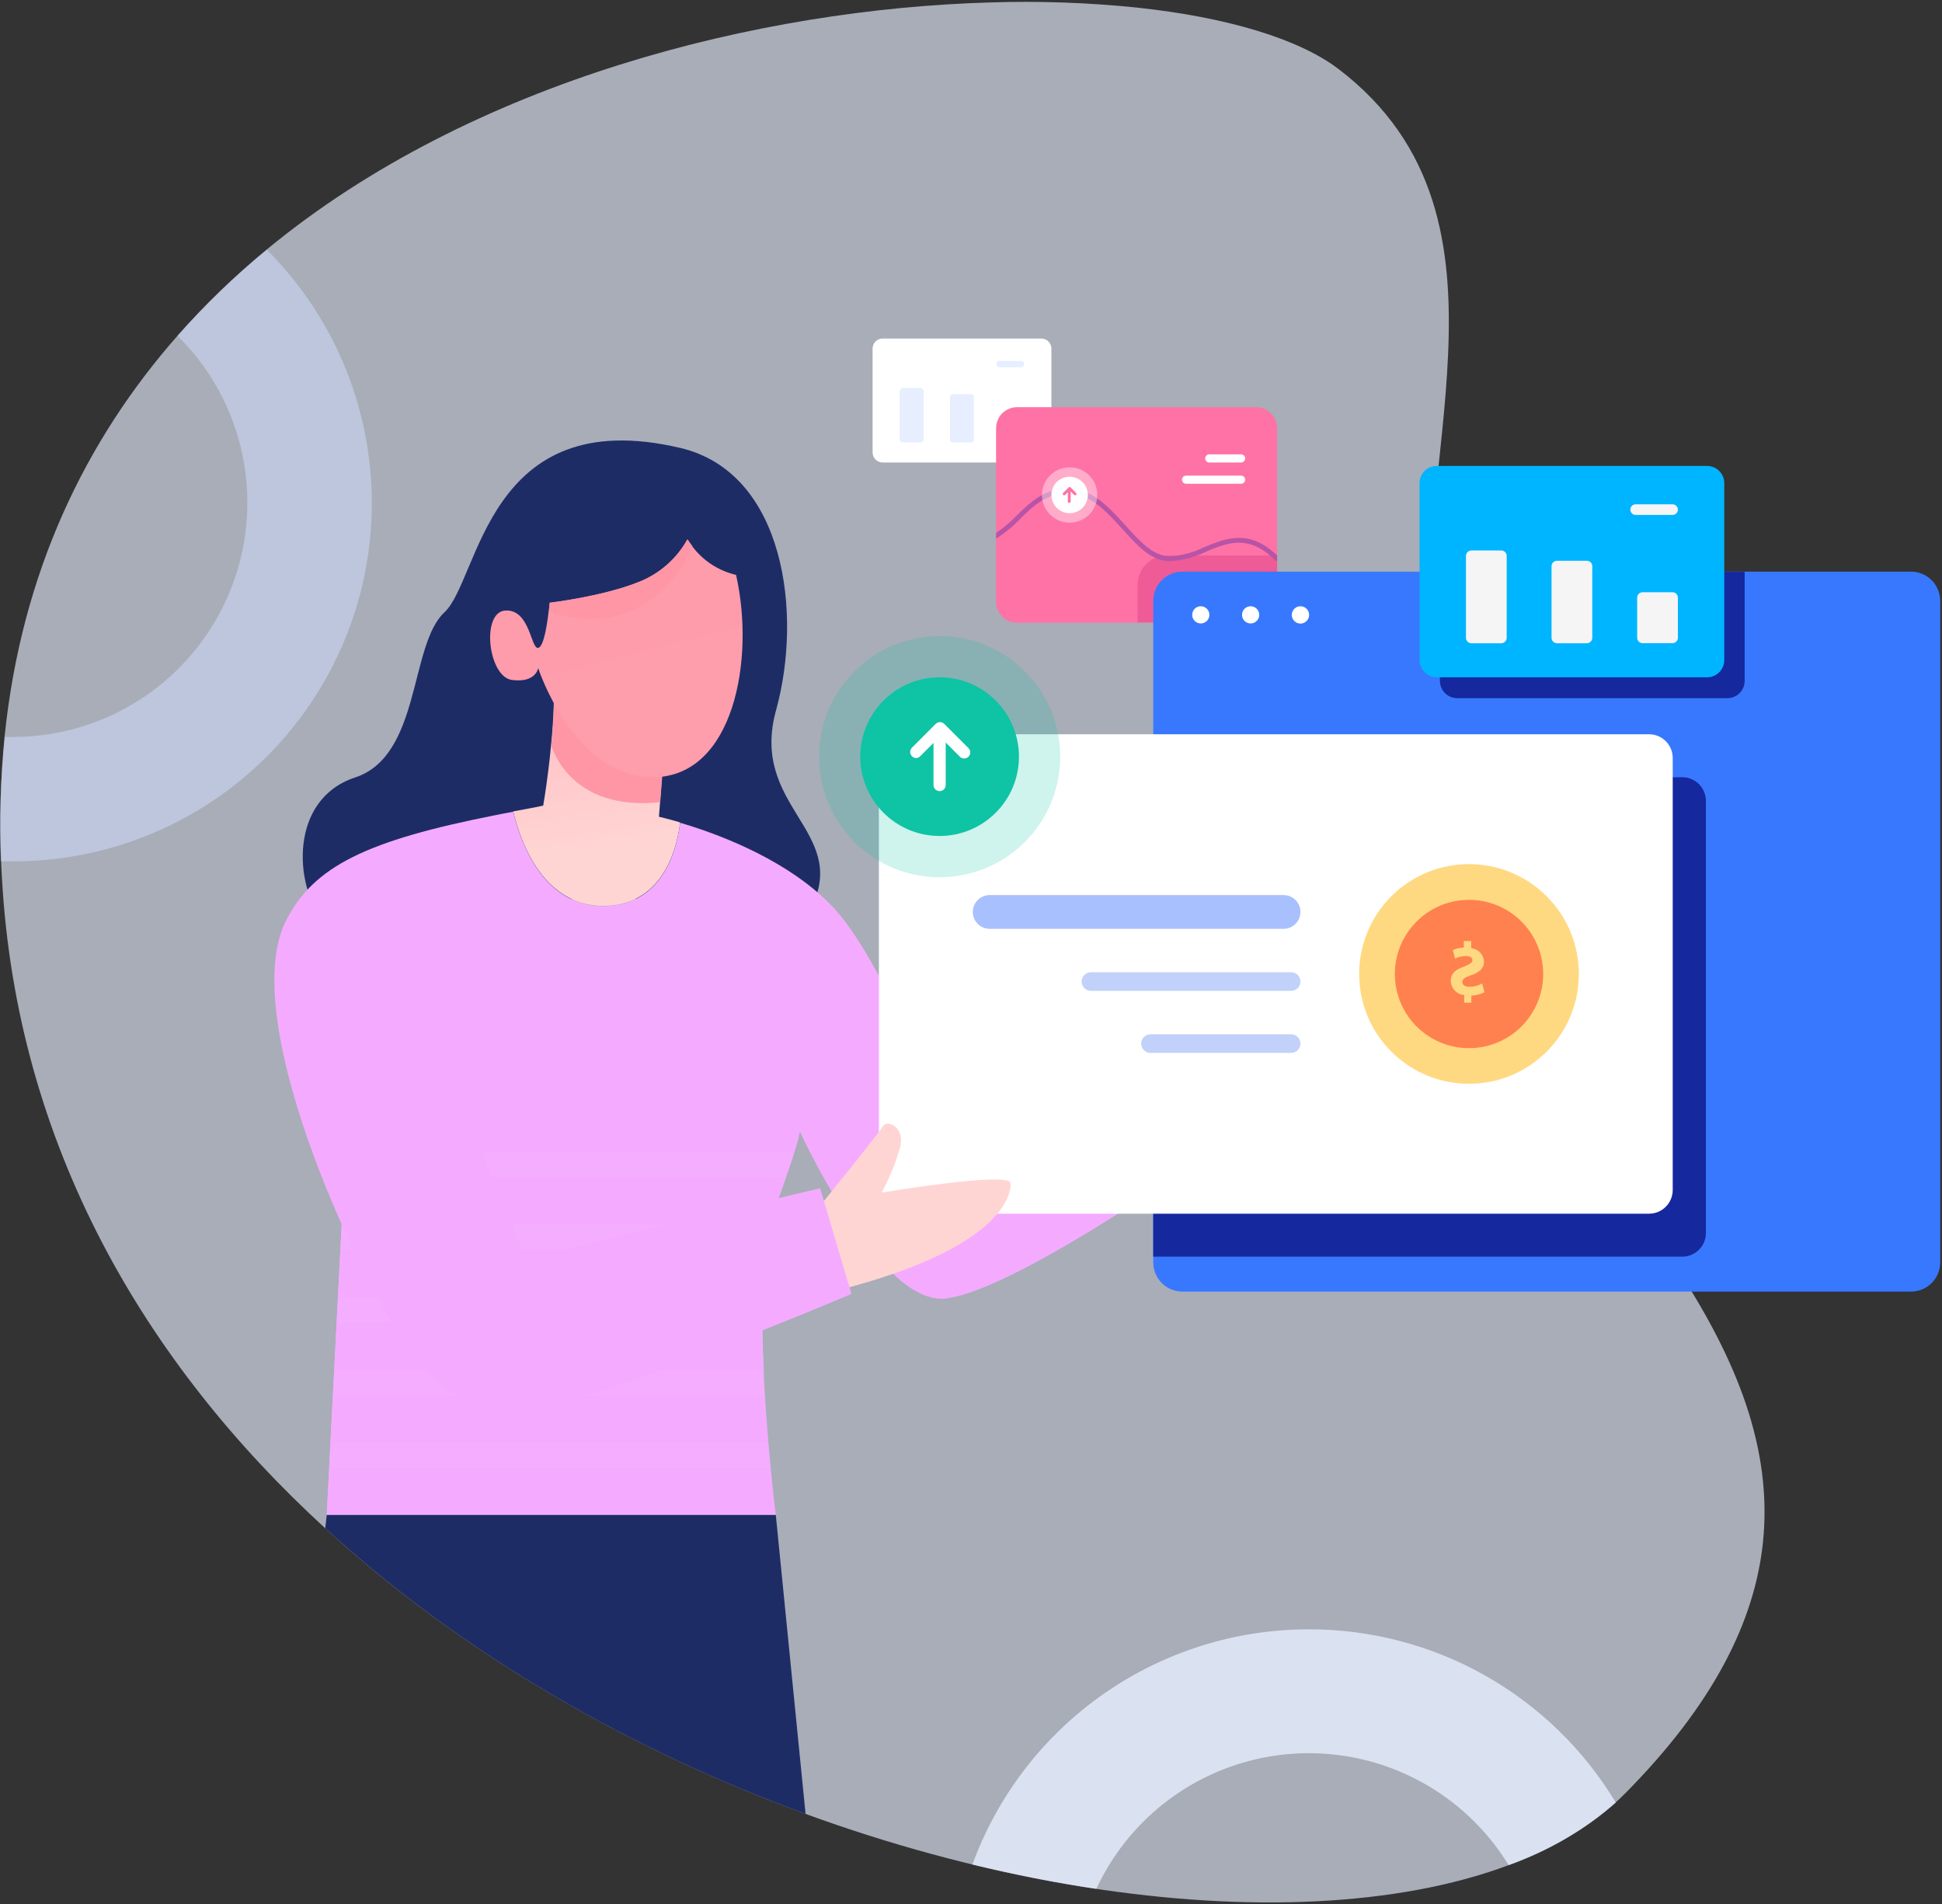 <svg fill="none" height="555" viewBox="0 0 566 555" width="566" xmlns="http://www.w3.org/2000/svg" xmlns:xlink="http://www.w3.org/1999/xlink"><rect x="0" y="0" width="566" height="555" fill="#333333" stroke="none"/><linearGradient id="a"><stop offset="0" stop-color="#ffd5d3"/><stop offset="1" stop-color="#fe96a6"/></linearGradient><linearGradient id="b" gradientUnits="userSpaceOnUse" x1="175.31" x2="156.274" xlink:href="#a" y1="247.346" y2="121.649"/><linearGradient id="c" gradientUnits="userSpaceOnUse" x1="-17699.2" x2="-17055.6" xlink:href="#a" y1="10412.7" y2="9071.55"/><linearGradient id="d" gradientUnits="userSpaceOnUse" x1="-38700.4" x2="-40441" xlink:href="#a" y1="16580.5" y2="9678.68"/><linearGradient id="e"><stop offset="0" stop-color="#f4abff"/><stop offset="1" stop-color="#9552ff"/></linearGradient><linearGradient id="f" gradientUnits="userSpaceOnUse" x1="-138292" x2="-147603" xlink:href="#e" y1="50757.5" y2="84257.9"/><linearGradient id="g" gradientUnits="userSpaceOnUse" x1="-24174.6" x2="-27629" xlink:href="#e" y1="14199.4" y2="35081.7"/><linearGradient id="h" gradientUnits="userSpaceOnUse" x1="-68559.8" x2="-76585.5" xlink:href="#e" y1="33400.9" y2="55628"/><linearGradient id="i" gradientUnits="userSpaceOnUse" x1="-26359.9" x2="-31302.3" xlink:href="#a" y1="14768.5" y2="17535.5"/><linearGradient id="j" gradientUnits="userSpaceOnUse" x1="-87893.6" x2="-95119.4" xlink:href="#e" y1="34257.7" y2="57059.6"/><linearGradient id="k" gradientUnits="userSpaceOnUse" x1="-19961.9" x2="-20367" xlink:href="#e" y1="7505.13" y2="8918.53"/><linearGradient id="l" gradientUnits="userSpaceOnUse" x1="-21660.2" x2="-21871" xlink:href="#a" y1="5929.29" y2="4542.07"/><path d="m.343 250.882c0 1.586.134 3.173.21 4.778 4.281 78.147 41.74 141.694 94.24 189.74 1.51 1.395 3.039 2.771 4.587 4.147 39.599 35.032 87.207 61.502 135.406 79.103 98.081 35.816 198.57 34.822 238.895-6.001 25.801-26.068 37.708-50.168 40.135-73.102 5.733-55.079-42.925-103.604-85.047-157.307l-6.077-81.779c-7.645-18.806-6.728-41.071-4.472-64.177 1.356-14.181 3.21-28.667 3.822-42.848 1.414-31.401-3.115-61.368-31.936-83.327-11.581-8.81-32.49-15.098-58.825-17.908-14.176-1.452-28.434-1.95-42.677-1.491-67.12 1.911-150.981 22.628-210.839 71.993-9.332 7.678-18.036 16.088-26.03 25.151-26.756 30.388-45.524 68.936-50.416 117.002-1.177 11.97-1.503 24.009-.975 36.025z" fill="#e6eeff" opacity=".65"/><path d="m257.26 98.658h46.231c1.626 0 2.943 1.318 2.943 2.943v30.254c0 1.625-1.317 2.943-2.943 2.943h-46.231c-1.625 0-2.943-1.318-2.943-2.943v-30.254c0-1.625 1.318-2.943 2.943-2.943z" fill="#fff"/><g fill="#e6eeff"><path d="m292.464 120.254h5.103c.517 0 .936.419.936.937v6.841c0 .518-.419.937-.936.937h-5.103c-.517 0-.937-.419-.937-.937v-6.841c0-.518.42-.937.937-.937z"/><path d="m277.824 114.865h5.103c.518 0 .937.419.937.936v12.232c0 .517-.419.936-.937.936h-5.103c-.517 0-.936-.419-.936-.936v-12.232c0-.517.419-.936.936-.936z"/><path d="m263.185 113.087h5.103c.517 0 .936.419.936.937v13.989c0 .518-.419.937-.936.937h-5.103c-.517 0-.937-.419-.937-.937v-13.989c0-.518.42-.937.937-.937z"/><path d="m291.279 107.029h6.326c.24-.005.468-.104.636-.275.168-.172.262-.402.262-.642 0-.239-.094-.467-.263-.636-.168-.168-.397-.263-.635-.263h-6.326c-.118 0-.235.024-.344.069s-.208.111-.291.194c-.084.084-.15.183-.195.292s-.068.226-.068.344c0 .24.094.47.262.642.168.171.396.27.636.275z"/></g><path d="m296.439 118.668h69.643c3.388 0 6.135 2.747 6.135 6.135v50.55c0 3.388-2.747 6.135-6.135 6.135h-69.643c-3.388 0-6.135-2.747-6.135-6.135v-50.55c0-3.388 2.747-6.135 6.135-6.135z" fill="#ff72a6"/><path d="m331.567 170.48v10.912h34.515c1.624 0 3.181-.643 4.331-1.79 1.15-1.146 1.799-2.702 1.804-4.325v-13.379h-32.146c-1.123 0-2.235.223-3.272.655s-1.978 1.066-2.769 1.863c-.791.798-1.415 1.745-1.838 2.785-.423 1.041-.636 2.155-.625 3.279z" fill="#ef5b97"/><path d="m290.324 155.324v1.644c2.56-1.606 4.904-3.533 6.975-5.734 3.937-3.822 7.645-7.453 13.895-7.453 6.517 0 11.256 5.274 15.862 10.358s8.486 9.422 13.933 9.422c3.667-.23 7.253-1.185 10.549-2.809 6.403-2.638 12.442-5.122 20.182 2.599.132.131.31.206.497.21v-1.682c-8.161-7.797-14.792-5.064-21.214-2.427-3.128 1.549-6.531 2.465-10.014 2.695-4.817 0-8.734-4.338-12.901-8.944-4.797-5.313-9.766-10.837-16.894-10.837-6.804 0-10.913 4.014-14.869 7.874-1.825 1.892-3.836 3.595-6.001 5.084z" fill="#b854a6"/><g fill="#fff"><path d="m352.455 134.798h9.25c.316 0 .62-.124.845-.346.225-.221.354-.523.359-.839 0-.319-.127-.625-.353-.851-.225-.226-.532-.353-.851-.353h-9.25c-.319 0-.625.127-.851.353s-.353.532-.353.851c.005.316.134.618.359.839.226.222.529.346.845.346z"/><path d="m345.69 140.99h16.015c.316 0 .62-.124.845-.346.225-.221.354-.523.359-.839 0-.157-.031-.313-.092-.458s-.15-.276-.262-.386c-.112-.111-.245-.198-.391-.256s-.302-.087-.459-.085h-16.015c-.315 0-.616.125-.838.347-.223.223-.347.524-.347.838 0 .315.124.616.347.838.222.222.523.347.838.347z"/><path d="m303.682 144.258c0 1.595.473 3.155 1.36 4.481.886 1.326 2.145 2.36 3.619 2.971 1.474.61 3.095.77 4.66.458 1.564-.311 3.001-1.079 4.129-2.207s1.896-2.565 2.208-4.129c.311-1.565.151-3.186-.459-4.66-.611-1.474-1.645-2.733-2.971-3.62-1.326-.886-2.885-1.359-4.481-1.359-2.139 0-4.19.85-5.702 2.362-1.513 1.513-2.363 3.564-2.363 5.703z" opacity=".41"/><path d="m306.434 144.258c.001 1.055.315 2.086.903 2.962s1.424 1.556 2.4 1.956c.976.399 2.05.498 3.083.285s1.979-.728 2.718-1.481c.739-.752 1.238-1.708 1.432-2.745s.075-2.108-.342-3.077-1.113-1.792-1.999-2.364-1.922-.868-2.977-.849c-1.394.021-2.724.59-3.701 1.585-.977.994-1.522 2.334-1.517 3.728z"/></g><path d="m311.652 146.571c.108-.005.21-.052.285-.13s.116-.182.116-.291v-3.554c.013-.062.013-.125-.002-.186-.014-.061-.042-.119-.081-.167-.04-.049-.09-.089-.146-.116-.057-.027-.119-.041-.182-.041-.062 0-.124.014-.181.041s-.107.067-.146.116c-.039.048-.067.106-.082.167-.014.061-.015.124-.002.186v3.554c0 .112.045.219.124.298.078.079.185.123.297.123z" fill="#ff72a6"/><path d="m310.161 144.354c.106-.004.208-.045.287-.115l1.3-1.299 1.299 1.299c.076.076.179.119.287.119.107 0 .21-.043.287-.119.076-.076.118-.179.118-.287 0-.107-.042-.21-.118-.286l-1.587-1.606c-.078-.072-.18-.112-.286-.112-.107 0-.209.04-.287.112l-1.605 1.606c-.073.078-.113.18-.113.286 0 .107.04.209.113.287.085.073.193.114.305.115z" fill="#ff72a6"/><path d="m344.619 166.6h212.35c4.697 0 8.504 3.807 8.504 8.504v192.818c0 4.697-3.807 8.504-8.504 8.504h-212.35c-4.697 0-8.504-3.807-8.504-8.504v-192.818c0-4.697 3.807-8.504 8.504-8.504z" fill="#3878ff"/><path d="m419.671 166.657v31.802c0 .657.129 1.309.381 1.916.251.608.62 1.16 1.085 1.625.465.464 1.017.833 1.625 1.085.607.252 1.258.381 1.916.381h78.797c1.328 0 2.602-.527 3.541-1.466.939-.94 1.466-2.213 1.466-3.541v-31.802z" fill="#15289e"/><path d="m336.115 226.515v139.725h154.192c.906 0 1.802-.179 2.638-.526s1.595-.855 2.234-1.496 1.146-1.402 1.49-2.239c.345-.837.521-1.733.519-2.638v-125.927c0-1.826-.725-3.578-2.014-4.872-1.29-1.293-3.04-2.022-4.867-2.027z" fill="#15289e"/><path d="m347.467 179.194c0 .496.147.98.422 1.391.275.412.666.733 1.124.922.457.19.961.239 1.446.143.486-.097.932-.335 1.282-.685s.589-.797.685-1.282c.097-.486.047-.989-.142-1.447-.19-.457-.511-.848-.922-1.123-.412-.275-.896-.422-1.391-.422-.33-.003-.656.06-.961.185s-.582.309-.815.542-.418.51-.543.815c-.124.305-.187.632-.185.961z" fill="#fff"/><path d="m361.992 179.194c0 .496.147.98.422 1.391.275.412.666.733 1.124.922.457.19.961.239 1.446.143.486-.097.932-.335 1.282-.685s.589-.797.685-1.282c.097-.486.047-.989-.142-1.447-.19-.457-.511-.848-.922-1.123-.412-.275-.896-.422-1.391-.422-.33-.003-.656.06-.961.185s-.582.309-.815.542-.418.51-.542.815c-.125.305-.188.632-.186.961z" fill="#fff"/><path d="m376.498 179.194c-.004.5.141.99.416 1.407s.667.744 1.128.938c.46.194.968.246 1.459.151s.942-.334 1.297-.686c.354-.352.596-.801.695-1.291s.05-.998-.14-1.46c-.19-.463-.514-.858-.929-1.136s-.904-.426-1.403-.426c-.331-.003-.658.06-.964.185-.306.124-.585.309-.819.541-.235.233-.421.51-.548.815s-.192.632-.192.962z" fill="#fff"/><path d="m198.225 130.536c30.578 7.167 35.719 48.41 27.96 76.447-7.759 28.036 21.023 35.05 10.511 57.086-10.511 22.036-14.505 3.268-48.314-1.739-33.808-5.007-85.716 16.512-94.182 6.116-8.466-10.397-9.976-35.51 9.288-41.855 19.265-6.345 15.786-38.644 26.049-48.142 10.263-9.499 12.27-61.176 68.688-47.913z" fill="#1e2c66"/><path d="m149.585 236.472c2.408 10.435 9.556 27.731 26.527 27.521 17.889-.211 21.424-18.233 22.112-24.31-3.822-1.128-6.173-1.644-6.173-1.644l.192-2.465.133-1.911 1.013-13.226-31.897-26.584-.153-.134v.306c.312 7.774.063 15.559-.745 23.297-.23 2.523-.497 4.912-.765 7.033-.764 6.231-1.51 10.435-1.51 10.435-3.019.669-5.924 1.147-8.734 1.682z" fill="url(#b)"/><path d="m160.67 217.399c4.224 11.466 15.442 18.251 31.764 16.34l1.013-13.225-31.898-26.585-.134.172c.312 7.774.063 15.56-.745 23.298z" fill="url(#c)"/><path d="m149.203 198.172c7.052.918 7.645-3.478 7.645-3.478s10.339 32.012 33.617 31.821 29.681-34.191 24.062-58.96c-5.144-1.201-9.694-4.187-12.843-8.428-.495-.61-.954-1.248-1.376-1.911-3.156 5.691-8.208 10.094-14.277 12.442-10.396 4.185-25.877 6.02-25.877 6.02s0 1.013-.248 2.465c-.421 3.67-1.395 10.263-3.001 10.665-2.236.573-2.331-11.2-9.556-10.875-7.224.325-5.122 19.303 1.854 20.239z" fill="url(#d)"/><path d="m95.939 427.932-.707 13.589h130.876s-.669-5.39-1.471-13.589c-.21-2.255-.44-4.72-.669-7.358-.363-4.281-.726-8.982-1.032-13.875-.115-1.911-.23-3.822-.325-5.619 0-.573 0-1.146 0-1.72-.229-4.644-.382-9.326-.44-13.894 0-2.484 0-4.95 0-7.339 0-5.026.344-9.747.822-13.875.27-2.478.705-4.936 1.3-7.358.233-.958.52-1.902.86-2.828 1.376-3.708 2.522-6.88 3.478-9.556.172-.516.344-.994.497-1.472 1.07-3.057 1.911-5.466 2.427-7.338.669-1.963 1.205-3.967 1.606-6.002 0 0 1.07 2.351 2.943 6.002 1.07 2.083 2.389 4.586 3.918 7.338 2.408 4.301 5.294 9.155 8.523 13.875 1.74 2.542 3.555 5.027 5.428 7.358 6.613 8.218 14.028 14.544 20.927 14.181.478 0 .975 0 1.51-.153 21.405-3.019 81.282-45.868 81.282-45.868l-12.404-24.348-66.432 30.044s-16.034-47.779-32.719-69.777c-10.32-13.607-28.514-21.94-40.937-26.317-2.618-.917-4.988-1.662-6.975-2.255-.688 6.078-4.224 24.1-22.113 24.31-16.933.21-24.119-17.086-26.527-27.52-1.796.324-3.535.668-5.236 1.012-37 7.339-53.073 14.678-61.157 31.095-5.332 10.875 6.727 24.845 17.487 34.516l1.586 1.395-1.605 31.19-.383 7.339-.707 13.875-.382 7.358-.707 13.875-.382 7.339-.707 13.894-.382 7.339-.726 13.875z" fill="url(#f)"/><path d="m233.103 329.679s22.705 49.691 41.74 48.754c.478 0 .975 0 1.51-.153-28.171-7.874-33.197-68.802-50.417-98.253 3.249 12.27 13.78 24.54 7.167 49.652z" fill="url(#g)"/><path d="m95.232 441.521h8.753c5.5-7.628 12.775-13.802 21.197-17.988 8.421-4.185 17.735-6.257 27.136-6.036 24.845.21 52.958-9.364 70.293-16.417-.956-18.289-.937-37.86 2.484-47.014 1.376-3.708 2.523-6.88 3.479-9.556-6.498-.344-19.647 1.376-37.192 3.822-43.211 6.154-46.823-37.325-81.797-65.438l-8.887 20.144 1.586 1.395z" fill="url(#h)"/><g fill="#fff" opacity=".15"><path d="m95.939 427.932h128.698c-.21-2.255-.44-4.72-.669-7.358h-127.666z" opacity=".15"/><path d="m97.028 406.699h125.908c-.115-1.911-.23-3.822-.325-5.619 0-.573 0-1.147 0-1.72h-125.2z" opacity=".15"/><path d="m222.095 385.466c0-2.484 0-4.95 0-7.339h-123.614l-.382 7.339z" opacity=".15"/><path d="m99.207 364.252h123.729c.27-2.478.704-4.936 1.299-7.358h-124.722z" opacity=".15"/><path d="m100.296 343.019h128.775c1.07-3.058 1.911-5.466 2.427-7.339h-130.819z" opacity=".15"/></g><path d="m263.051 213.997h217.567c3.81 0 6.899 3.089 6.899 6.899v125.926c0 3.811-3.089 6.9-6.899 6.9h-217.567c-3.81 0-6.899-3.089-6.899-6.9v-125.926c0-3.81 3.089-6.899 6.899-6.899z" fill="#fff"/><path d="m405.507 306.486c-12.502-12.502-12.502-32.77 0-45.272 12.501-12.501 32.77-12.501 45.271 0 12.502 12.502 12.502 32.77 0 45.272-12.501 12.501-32.77 12.501-45.271 0z" fill="#ffd981"/><path d="m406.817 287.337c-1.919-11.782 6.078-22.89 17.86-24.808 11.783-1.919 22.89 6.077 24.809 17.859 1.919 11.783-6.077 22.89-17.86 24.809s-22.89-6.077-24.809-17.86z" fill="#ff814f"/><path d="m428.825 292.24v-2.083c1.329-.038 2.633-.364 3.823-.956l-.669-2.58c-1.116.625-2.372.96-3.651.975-1.261 0-2.121-.478-2.121-1.376 0-.899.707-1.357 2.332-1.912 2.369-.783 3.975-1.911 3.975-4.032-.034-.996-.432-1.945-1.119-2.667s-1.615-1.167-2.608-1.251v-2.102h-2.16v1.911c-1.102.017-2.189.265-3.191.726l.63 2.485c.991-.478 2.074-.732 3.173-.746 1.433 0 1.911.612 1.911 1.243 0 .63-.783 1.184-2.656 1.911-2.619.917-3.67 2.14-3.67 4.109.031 1.046.448 2.043 1.172 2.799.724.755 1.702 1.215 2.746 1.291v2.236z" fill="#ffd981"/><path d="m288.451 270.701h85.639c1.308 0 2.562-.52 3.487-1.444.924-.925 1.444-2.179 1.444-3.487-.005-1.304-.527-2.554-1.451-3.474-.924-.921-2.176-1.438-3.48-1.438h-85.639c-1.305 0-2.556.517-3.48 1.438-.924.92-1.446 2.17-1.451 3.474 0 1.308.519 2.562 1.444 3.487.925.924 2.179 1.444 3.487 1.444z" fill="#a9c0ff"/><path d="m317.959 288.781h58.329c.721 0 1.414-.286 1.926-.794s.802-1.199.807-1.92c0-.358-.071-.713-.209-1.043-.137-.331-.339-.631-.593-.883s-.555-.452-.887-.587c-.331-.135-.686-.204-1.044-.201h-58.329c-.72 0-1.41.286-1.919.795s-.795 1.199-.795 1.919c.005.718.293 1.405.801 1.913s1.195.796 1.913.801z" fill="#c2d1f9"/><path d="m335.332 306.86h40.956c.721 0 1.414-.285 1.926-.794.512-.508.802-1.198.807-1.92 0-.358-.071-.712-.209-1.043-.137-.33-.339-.63-.593-.882-.254-.253-.555-.452-.887-.587-.331-.136-.686-.204-1.044-.202h-40.956c-.358-.002-.713.066-1.045.202-.331.135-.633.334-.887.587-.254.252-.455.552-.593.882-.138.331-.208.685-.208 1.043.005.722.295 1.412.807 1.92.512.509 1.204.794 1.926.794z" fill="#c2d1f9"/><path d="m249 245.37c-13.726-13.726-13.726-35.979 0-49.705 13.725-13.725 35.979-13.725 49.704 0 13.726 13.726 13.726 35.979 0 49.705-13.725 13.725-35.979 13.725-49.704 0z" fill="#0fc3a5" opacity=".2"/><path d="m273.849 243.639c-12.771 0-23.125-10.354-23.125-23.125 0-12.772 10.354-23.125 23.125-23.125 12.772 0 23.125 10.353 23.125 23.125 0 12.771-10.353 23.125-23.125 23.125z" fill="#0fc3a5"/><path d="m273.849 230.567c.472 0 .924-.188 1.257-.521s.521-.785.521-1.257v-15.557c0-.471-.188-.923-.521-1.256-.333-.334-.785-.521-1.257-.521-.471 0-.923.187-1.257.521-.333.333-.52.785-.52 1.256v15.557c0 .472.187.924.52 1.257.334.333.786.521 1.257.521z" fill="#fff"/><path d="m266.912 220.934c.233.001.465-.044.682-.132.216-.089.413-.219.579-.384l5.733-5.733 5.734 5.733c.158.189.354.344.575.453.221.11.463.172.709.183.247.011.493-.03.723-.119s.439-.226.613-.4c.175-.174.311-.383.4-.613.09-.23.13-.476.119-.723-.011-.246-.073-.488-.182-.709-.11-.221-.264-.417-.453-.575l-6.938-6.938c-.333-.33-.783-.516-1.252-.516s-.919.186-1.252.516l-6.918 6.938c-.243.248-.408.562-.474.903s-.031.694.101 1.015c.132.322.356.597.643.793.287.195.625.303.972.308z" fill="#fff"/><path d="m239.028 351.39s16.933-20.793 18.194-23.048 6.498 0 5.179 5.848c-1.321 4.642-3.141 9.127-5.427 13.378 0 0 37.305-6.25 37.554-2.752.248 3.497-2.752 19.284-51.601 31.553" fill="url(#i)"/><path d="m118.815 392.996c1.174 1.78 2.45 3.49 3.823 5.122 7.644 9.04 17.678 12.671 31.84 11.467 10.951-.975 24.386-4.854 41.262-11.467 38.739-15.022 52.423-21.023 52.423-21.023l-9.135-30.789-86.003 20.431s-28.667-75.453-45.065-89.825c-16.398-14.372-24.711-8.352-24.711-8.352-13.837 28.056 19.455 100.47 35.566 124.436z" fill="url(#j)"/><path d="m118.815 392.996c1.174 1.78 2.45 3.49 3.823 5.122 7.644 9.04 17.678 12.671 31.84 11.467-.383-3.952-1.793-7.736-4.089-10.975-2.296-3.24-5.399-5.823-9.001-7.493-3.602-1.671-7.578-2.371-11.534-2.031-3.956.339-7.755 1.707-11.019 3.967z" fill="url(#k)"/><path d="m160.001 178.124c20.622 8.027 36.905-5.944 41.778-19.016-.494-.611-.954-1.249-1.376-1.911-3.155 5.691-8.208 10.094-14.276 12.442-10.397 4.185-25.877 6.02-25.877 6.02s-.077 1.032-.249 2.465z" fill="url(#l)"/><path d="m418.734 135.792h78.798c2.765 0 5.007 2.242 5.007 5.007v51.583c0 2.765-2.242 5.007-5.007 5.007h-78.798c-2.765 0-5.007-2.242-5.007-5.007v-51.583c0-2.765 2.242-5.007 5.007-5.007z" fill="#00b5ff"/><path d="m478.745 172.601h8.696c.876 0 1.586.71 1.586 1.586v11.677c0 .876-.71 1.587-1.586 1.587h-8.696c-.876 0-1.586-.711-1.586-1.587v-11.677c0-.876.71-1.586 1.586-1.586z" fill="#f5f5f5"/><path d="m453.785 163.427h8.696c.876 0 1.587.711 1.587 1.587v20.87c0 .876-.711 1.586-1.587 1.586h-8.696c-.876 0-1.586-.71-1.586-1.586v-20.87c0-.876.71-1.587 1.586-1.587z" fill="#f5f5f5"/><path d="m428.845 160.427h8.695c.876 0 1.587.71 1.587 1.586v23.87c0 .876-.711 1.587-1.587 1.587h-8.695c-.876 0-1.587-.711-1.587-1.587v-23.87c0-.876.711-1.586 1.587-1.586z" fill="#f5f5f5"/><path d="m476.7 150.068h10.779c.41 0 .804-.163 1.094-.453.291-.29.454-.684.454-1.095-.005-.409-.17-.8-.459-1.089s-.68-.454-1.089-.459h-10.779c-.407.005-.796.171-1.082.46-.287.29-.447.681-.447 1.088-.003.203.035.404.111.591.076.188.188.359.33.503s.312.258.498.336c.187.078.387.118.59.118z" fill="#f5f5f5"/><path d="m94.792 445.4c40.479 37.096 89.92 64.98 139.993 83.251l-8.677-87.13h-130.876z" fill="#1e2c66"/><path d="m1.413 214.78h2.657c13.526-.052 26.732-4.12 37.942-11.688s19.921-18.295 25.027-30.82 6.377-26.285 3.652-39.533c-2.725-13.249-9.323-25.39-18.957-34.884 7.997-9.036 16.701-17.421 26.03-25.074 14.606 14.598 24.555 33.2 28.589 53.453s1.971 41.247-5.927 60.328c-7.899 19.081-21.279 35.39-38.447 46.866-17.168 11.477-37.354 17.604-58.005 17.607-1.242 0-2.485 0-3.727 0-.476-12.097-.086-24.213 1.166-36.255z" fill="#d2e0ff" opacity=".5"/><path d="m381.505 474.851c17.995-.013 35.687 4.63 51.357 13.478 15.67 8.847 28.783 21.599 38.066 37.015-9.161 8-19.758 14.188-31.228 18.233-6.452-10.534-15.64-19.121-26.586-24.846s-23.24-8.374-35.572-7.664-24.241 4.752-34.458 11.695c-10.216 6.944-18.358 16.528-23.558 27.733-11.83-1.758-23.909-4.128-36.121-7.09 7.349-20.107 20.702-37.469 38.25-49.731 17.548-12.263 38.442-18.834 59.85-18.823z" fill="#e6eeff" opacity=".8"/></svg>